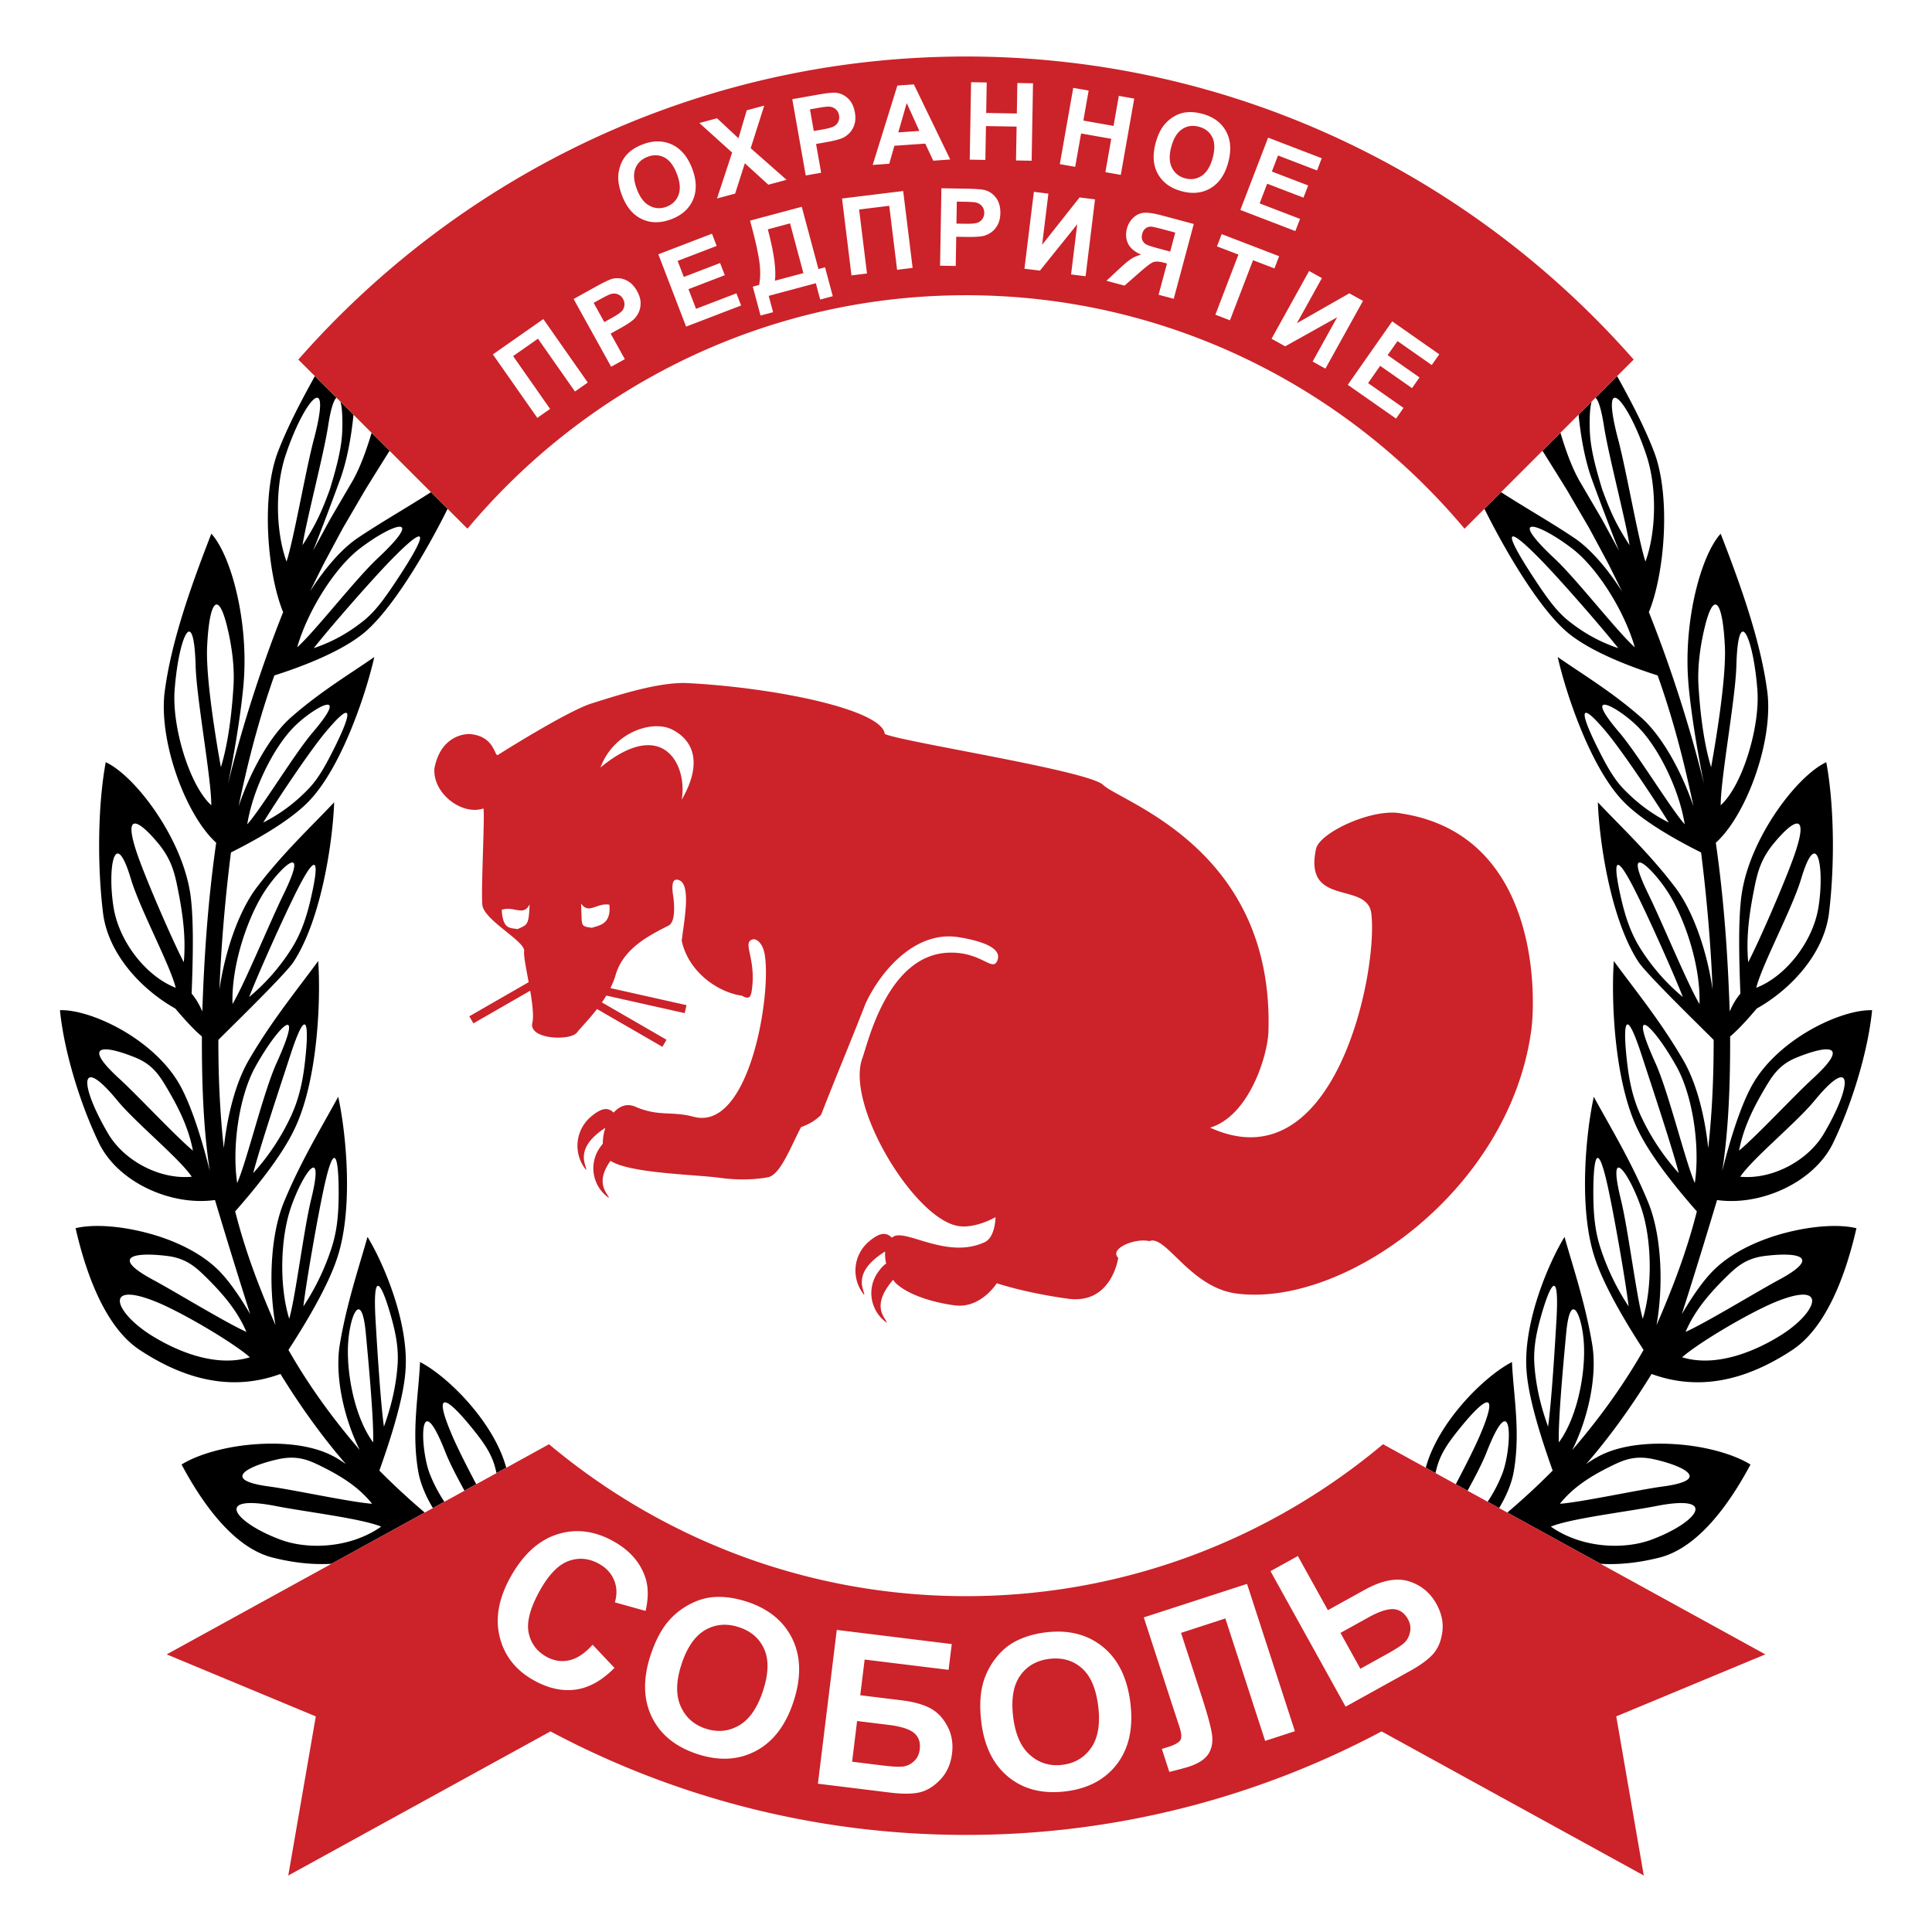 <svg xmlns="http://www.w3.org/2000/svg" width="2500" height="2500" viewBox="0 0 192.756 192.756"><g fill-rule="evenodd" clip-rule="evenodd"><path fill="#fff" d="M0 0h192.756v192.756H0V0z"/><path d="M49.54 146.969l.968-.531c-1.219-4.527-5.796-9.1-8.601-10.549-.149 3.369-.879 7.035-.16 11.023.217 1.148.729 2.361 1.445 3.547l1.143-.629a14.856 14.856 0 0 1-1.469-2.816c-.974-2.545-1.135-9.037 1.577-2.119.426 1.088 1.143 2.453 1.9 3.832l1.173-.645c-.957-1.807-1.896-3.678-2.38-4.807-1.899-4.412-.856-4.254 1.913-.854 1.231 1.514 1.966 2.576 2.349 3.975.049.192.097.383.142.573zM33.577 39.685l-2.16-2.16c-1.369 2.471-2.779 5.144-3.738 7.685-1.635 4.474-.99 12.069.57 15.866-2.179 5.431-4.219 11.833-5.502 17.146.991-4.813 1.496-8.934 1.582-10.391.426-5.887-1.236-12.363-3.244-14.586-2.019 5.196-4.032 10.818-4.671 15.91-.554 4.901 2.125 12.187 5.156 14.925-.815 5.681-1.199 11.229-1.385 16.837-.261-.619-.612-1.252-1.065-1.781.117-3.179.277-7.992-.229-10.509-1.034-5.431-5.497-11.259-8.341-12.584-.793 4.283-.857 10.273-.266 15.086.522 4.062 3.824 7.594 7.206 9.493.853 1.016 1.907 2.178 2.653 2.783-.01 4.473.127 9.139.788 13.422-.729-2.943-1.859-6.668-3.1-8.771-1.257-2.148-3.415-4.004-5.656-5.285-2.237-1.277-4.581-2.029-6.194-1.986.399 4.062 1.997 9.332 3.909 13.291 1.923 3.914 7.212 6.27 11.559 5.65a655.853 655.853 0 0 0 3.516 11.393c-.996-1.707-2.104-3.326-3.153-4.371-1.758-1.766-4.448-3.033-7.138-3.738-2.689-.707-5.385-.898-7.132-.471.996 4.355 2.892 9.846 6.413 12.156 2.392 1.574 4.751 2.592 7.084 3.002 2.338.414 4.645.221 6.941-.617 1.986 3.223 4.154 6.254 6.529 8.992-.5-.354-.996-.662-1.454-.883-2.125-1.061-5.049-1.311-7.851-1.074-2.802.234-5.481 1-7.089 2.002 2.002 3.752 5.14 8.301 9.103 9.287 2.049.516 4 .725 5.854.617l9.305-5.113a70.912 70.912 0 0 1-4.527-4.188c.847-2.385 2.338-6.756 2.588-9.744.458-4.871-2.199-11.01-3.771-13.57-.857 3.047-2.115 6.742-2.786 10.863-.469 3.119.431 7.227 2.008 10.391-2.611-3.033-5.013-6.301-7.111-9.979 1.428-2.193 3.877-6.152 4.862-9.17 1.678-5.033.853-12.703.102-16.088-1.593 2.943-3.733 6.418-5.438 10.568-1.311 3.223-1.534 8.154-.82 12.217-1.609-3.725-2.972-7.227-4.021-11.348 1.79-2.031 4.548-5.357 5.875-8.125 2.402-4.887 2.674-13.113 2.408-16.853-2.008 2.753-4.635 5.931-6.946 9.921-1.278 2.207-2.125 5.459-2.471 8.742-.394-3.576-.543-7.094-.543-10.789-.005-.043 6.637-6.461 7.5-7.786 2.838-4.342 3.931-12.26 4.053-15.925-2.21 2.355-5.086 5.019-7.734 8.507-1.795 2.385-3.158 6.358-3.712 10.17.181-4.519.575-9.111 1.15-13.673 1.939-.971 5.689-2.958 7.756-5.092 3.292-3.4 5.747-10.833 6.546-14.409-2.375 1.664-5.385 3.444-8.356 6.064-2.03 1.811-3.979 5.284-5.183 8.831.932-4.474 2.019-8.684 3.568-13.055 2.04-.648 6.349-2.149 8.863-4.18 2.791-2.257 6.226-8.019 8.422-12.446l-1.658-1.659c-2.423 1.558-5.168 3.117-7.393 4.627-1.571 1.089-3.223 3.002-4.671 5.269.442-.897.89-1.81 1.348-2.723.645-1.207 1.29-2.414 1.944-3.621.724-1.236 1.454-2.487 2.184-3.738.788-1.28 1.592-2.561 2.391-3.841a.766.766 0 0 1 .082-.087l-1.807-1.807c-.507 1.648-1.045 3.243-1.865 4.735-.751 1.281-1.491 2.546-2.231 3.812a362.663 362.663 0 0 0-1.742 3.209c.99-2.502 1.971-5.123 2.604-6.859.733-1.924 1.183-4.305 1.425-6.706l-1.304-1.304c.155.529.233 1.548.178 2.977-.077 1.972-.767 4.224-1.23 5.77-.868 2.384-1.465 3.621-2.732 5.578.399-2.546 2.109-9.01 2.552-11.877.266-1.758.579-2.659.843-2.832zm-6.702 108.626c2.413.322 7.995 1.545 10.248 1.721-1.332-1.678-3.111-2.768-5.002-3.709-1.304-.646-2.444-1.172-4.436-.721-2.875.652-5.779 2.044-.81 2.709zm11.153 4.001c-1.922-.809-7.702-1.5-10.466-2.045-6.322-1.25-4.245 1.602.41 3.34 2.755 1.03 6.972.87 10.056-1.295zm-.559-20.605c.149 2.578.506 8.346.836 10.627.666-1.84 1.161-3.768 1.343-5.916.133-1.486-.039-2.91-.548-4.77-.972-3.541-1.945-5.355-1.631.059zm-.24 12.203c.085-2.15-.472-8.123-.735-10.922-.428-4.547-1.682-1.635-1.779 1.398-.094 3.003.746 7.124 2.514 9.524zm-21.955-16.221c2.193 1.18 7.212 4.254 9.31 5.195-.895-2.104-2.333-3.768-3.909-5.342-1.092-1.074-2.034-1.996-4.016-2.238-3.456-.419-5.598.122-1.385 2.385zm9.657 7.727c-1.646-1.457-6.83-4.529-9.46-5.576-5.205-2.074-4.018 1.107-.378 3.385 2.523 1.578 6.424 3.236 9.838 2.191zm7.35-16.734c-.602 2.809-1.715 9.127-2.013 11.658a23.765 23.765 0 0 0 2.785-5.756c.512-1.531.721-3.121.735-5.312.023-3.167-.292-6.258-1.507-.59zm-3.424 12.892c.639-2.236 1.446-8.895 2.188-11.92 1.373-5.6-.775-2.758-2.008.779-1.079 3.1-1.187 7.905-.18 11.141zm-16.959-23.959c1.798 1.643 5.656 5.783 7.35 7.182-.437-2.297-1.428-4.268-2.557-6.182-.772-1.311-1.46-2.398-3.158-3.092-3.245-1.322-5.408-1.357-1.635 2.092zm7.233 9.787c-1.215-1.811-5.625-5.412-7.415-7.596-3.797-4.631-3.875-1.719-.926 3.297 1.584 2.696 5.139 4.608 8.341 4.299zm13.39-44.404c-1.693 2.017-5.007 7.021-6.259 9.066 1.519-.766 2.999-1.796 4.458-3.297 1.007-1.03 1.754-2.357 2.701-4.268 1.829-3.696 1.705-4.606-.9-1.501zm-7.852 9.242c1.406-1.56 4.701-7.024 6.521-9.154 3.922-4.595.124-2.544-1.833-.589-2.065 2.063-4.128 6.24-4.688 9.743zm3.921-26.212c.756-2.37 1.902-9.095 2.722-12.187 1.892-7.137-.943-4.069-2.818 1.575-1.102 3.319-.953 7.772.096 10.612zm10.402-.133c-1.973 2.021-6.115 6.77-7.691 8.772 1.667-.559 3.318-1.398 5.017-2.767 1.177-.956 2.117-2.274 3.372-4.18 2.99-4.54 3.162-5.779-.698-1.825zm-9.342 8.684c1.662-1.442 5.822-6.808 7.984-8.831 4.948-4.628 1.572-3.569-1.779-.985-2.412 1.86-5.124 6.078-6.205 9.816zm-8.985-.059c-.148 3.119.916 9.508 1.374 12.024.751-2.458 1.098-5.504 1.257-8.109.112-1.796-.135-3.868-.639-5.932-.87-3.557-1.768-2.709-1.992 2.017zm.415 15.822c.026-2.561-1.472-10.641-1.561-13.894-.177-6.504-1.73-2.667-2.099 2.443-.26 3.618 1.466 9.449 3.66 11.451zm-7.265 5.21c.94 2.625 3.403 8.3 4.522 10.45.229-2.487-.112-4.901-.597-7.315-.32-1.663-.682-2.998-1.933-4.519-2.056-2.496-3.667-3.291-1.992 1.384zm3.718 12.997c-.586-2.341-3.57-7.839-4.479-10.877-1.62-5.41-2.356-.983-1.715 2.899.566 3.432 3.28 6.859 6.194 7.978zm12.16-9.833c-1.309 2.573-3.91 8.374-4.836 10.758a20.505 20.505 0 0 0 4.096-4.621c.869-1.325 1.498-2.817 2.008-4.989.932-3.965.709-5.035-1.268-1.148zM23.2 100.168c1.177-1.959 3.729-8.161 5.087-10.937 2.787-5.702-.561-2.492-2.093.03-1.69 2.777-3.127 7.344-2.994 10.907zm5.763 5.121c-.927 2.85-3.036 9.168-3.702 11.76a22.86 22.86 0 0 0 3.627-5.387c.735-1.502 1.225-3.121 1.502-5.416.48-3.961.282-6.217-1.427-.957zm-5.299 12.746c.964-2.193 2.614-9.074 3.931-11.98 2.923-6.453.074-3.58-2.12.383-1.62 2.923-2.35 7.976-1.811 11.597zM149.76 49.106l-1.658 1.659c2.195 4.427 5.631 10.188 8.42 12.445 2.516 2.031 6.824 3.532 8.863 4.18 1.551 4.371 2.637 8.581 3.57 13.055-1.205-3.547-3.154-7.021-5.184-8.831-2.971-2.62-5.98-4.4-8.357-6.064.801 3.577 3.256 11.009 6.547 14.409 2.066 2.134 5.816 4.122 7.756 5.092.574 4.562.969 9.155 1.15 13.673-.555-3.812-1.918-7.786-3.713-10.17-2.648-3.488-5.523-6.152-7.734-8.507.123 3.665 1.215 11.583 4.053 15.925.863 1.325 7.506 7.743 7.5 7.786 0 3.695-.148 7.213-.543 10.789-.346-3.283-1.193-6.535-2.471-8.742-2.312-3.99-4.938-7.168-6.947-9.921-.266 3.739.006 11.966 2.408 16.853 1.326 2.768 4.086 6.094 5.875 8.125-1.049 4.121-2.412 7.623-4.021 11.348.715-4.062.49-8.994-.82-12.217-1.703-4.15-3.846-7.625-5.438-10.568-.752 3.385-1.576 11.055.102 16.088.984 3.018 3.434 6.977 4.861 9.17-2.098 3.678-4.5 6.945-7.109 9.979 1.576-3.164 2.477-7.271 2.008-10.391-.672-4.121-1.928-7.816-2.785-10.863-1.572 2.561-4.23 8.699-3.771 13.57.25 2.988 1.742 7.359 2.588 9.744a71.38 71.38 0 0 1-4.523 4.186l9.309 5.115c1.852.105 3.799-.102 5.846-.617 3.963-.986 7.102-5.535 9.104-9.287-1.607-1.002-4.287-1.768-7.09-2.002-2.801-.236-5.725.014-7.85 1.074a10.56 10.56 0 0 0-1.455.883c2.375-2.738 4.543-5.77 6.529-8.992 2.297.838 4.604 1.031 6.941.617 2.334-.41 4.693-1.428 7.084-3.002 3.521-2.311 5.418-7.801 6.412-12.156-1.746-.428-4.441-.236-7.131.471-2.689.705-5.379 1.973-7.137 3.738-1.051 1.045-2.158 2.664-3.154 4.371a664.643 664.643 0 0 0 3.516-11.393c4.346.619 9.635-1.736 11.559-5.65 1.912-3.959 3.51-9.229 3.91-13.291-1.615-.043-3.959.709-6.195 1.986-2.242 1.281-4.4 3.137-5.656 5.285-1.242 2.104-2.371 5.828-3.1 8.771.66-4.283.799-8.949.787-13.422.746-.605 1.801-1.768 2.652-2.783 3.383-1.898 6.686-5.431 7.207-9.493.592-4.813.527-10.804-.266-15.086-2.846 1.325-7.309 7.153-8.342 12.584-.506 2.517-.346 7.33-.229 10.509-.453.529-.805 1.162-1.066 1.781-.186-5.608-.568-11.157-1.385-16.837 3.031-2.738 5.711-10.023 5.156-14.925-.639-5.092-2.652-10.714-4.672-15.91-2.008 2.223-3.668 8.699-3.242 14.586.084 1.457.59 5.578 1.582 10.391-1.285-5.313-3.324-11.715-5.504-17.146 1.561-3.797 2.205-11.392.57-15.866-.957-2.541-2.369-5.212-3.736-7.683l-2.16 2.159c.264.176.576 1.077.848 2.83.443 2.867 2.152 9.332 2.551 11.877-1.268-1.957-1.863-3.193-2.732-5.578-.463-1.546-1.152-3.798-1.23-5.77-.055-1.425.023-2.443.178-2.973l-1.303 1.303c.242 2.399.691 4.78 1.424 6.703a295.592 295.592 0 0 0 2.605 6.859c-.57-1.061-1.15-2.135-1.742-3.209-.74-1.266-1.48-2.531-2.232-3.812-.818-1.491-1.357-3.085-1.863-4.733l-1.807 1.806a.537.537 0 0 1 .08.086c.799 1.281 1.604 2.561 2.391 3.841.73 1.251 1.461 2.502 2.186 3.738a675.037 675.037 0 0 1 1.943 3.621c.459.913.906 1.825 1.348 2.723-1.449-2.267-3.1-4.18-4.672-5.269-2.226-1.509-4.97-3.068-7.394-4.625zm-1.336 100.722l1.143.629c.715-1.186 1.227-2.396 1.443-3.545.719-3.988-.01-7.654-.16-11.023-2.805 1.449-7.381 6.018-8.6 10.547l.967.531c.045-.189.094-.379.145-.57.383-1.398 1.117-2.461 2.348-3.975 2.77-3.4 3.812-3.559 1.914.854-.486 1.129-1.424 2.998-2.381 4.805l1.174.645c.756-1.379 1.473-2.742 1.898-3.83 2.713-6.918 2.551-.426 1.576 2.119a14.679 14.679 0 0 1-1.467 2.813zm17.457-1.517c-2.412.322-7.994 1.545-10.248 1.721 1.332-1.678 3.111-2.768 5.002-3.709 1.305-.646 2.443-1.172 4.436-.721 2.876.652 5.779 2.044.81 2.709zm-11.152 4.001c1.922-.809 7.701-1.5 10.465-2.045 6.322-1.25 4.246 1.602-.41 3.34-2.755 1.03-6.972.87-10.055-1.295zm.558-20.605c-.148 2.578-.506 8.346-.836 10.627-.666-1.84-1.162-3.768-1.344-5.916-.133-1.486.041-2.91.549-4.77.973-3.541 1.946-5.355 1.631.059zm.24 12.203c-.086-2.15.471-8.123.734-10.922.428-4.547 1.682-1.635 1.779 1.398.095 3.003-.745 7.124-2.513 9.524zm21.955-16.221c-2.193 1.18-7.213 4.254-9.311 5.195.895-2.104 2.332-3.768 3.908-5.342 1.094-1.074 2.035-1.996 4.018-2.238 3.456-.419 5.598.122 1.385 2.385zm-9.658 7.727c1.646-1.457 6.83-4.529 9.461-5.576 5.205-2.074 4.018 1.107.377 3.385-2.521 1.578-6.422 3.236-9.838 2.191zm-7.349-16.734c.602 2.809 1.715 9.127 2.014 11.658a23.729 23.729 0 0 1-2.785-5.756c-.512-1.531-.721-3.121-.736-5.312-.023-3.167.294-6.258 1.507-.59zm3.423 12.892c-.639-2.236-1.445-8.895-2.188-11.92-1.373-5.6.775-2.758 2.008.779 1.079 3.1 1.188 7.905.18 11.141zm16.961-23.959c-1.799 1.643-5.656 5.783-7.352 7.182.438-2.297 1.428-4.268 2.557-6.182.773-1.311 1.461-2.398 3.158-3.092 3.247-1.322 5.409-1.357 1.637 2.092zm-7.234 9.787c1.215-1.811 5.625-5.412 7.416-7.596 3.797-4.631 3.873-1.719.926 3.297-1.584 2.696-5.141 4.608-8.342 4.299zm-13.391-44.404c1.693 2.017 5.008 7.021 6.26 9.066-1.518-.766-3-1.796-4.459-3.297-1.006-1.03-1.754-2.357-2.699-4.268-1.83-3.696-1.707-4.606.898-1.501zm7.852 9.242c-1.406-1.56-4.701-7.024-6.52-9.154-3.922-4.595-.125-2.544 1.832-.589 2.065 2.063 4.129 6.24 4.688 9.743zm-3.92-26.212c-.756-2.37-1.902-9.095-2.723-12.187-1.891-7.137.943-4.069 2.818 1.575 1.104 3.319.954 7.772-.095 10.612zm-10.402-.133c1.973 2.021 6.115 6.77 7.691 8.772-1.668-.559-3.318-1.398-5.018-2.767-1.178-.956-2.117-2.274-3.371-4.18-2.99-4.54-3.162-5.779.698-1.825zm9.341 8.684c-1.662-1.442-5.82-6.808-7.984-8.831-4.947-4.628-1.57-3.569 1.779-.985 2.414 1.86 5.125 6.078 6.205 9.816zm8.987-.059c.148 3.119-.916 9.508-1.375 12.024-.75-2.458-1.098-5.504-1.256-8.109-.113-1.796.135-3.868.639-5.932.869-3.557 1.767-2.709 1.992 2.017zm-.416 15.822c-.025-2.561 1.473-10.641 1.561-13.894.178-6.504 1.732-2.667 2.1 2.443.259 3.618-1.466 9.449-3.661 11.451zm7.265 5.21c-.941 2.625-3.404 8.3-4.521 10.45-.23-2.487.111-4.901.596-7.315.32-1.663.682-2.998 1.934-4.519 2.054-2.496 3.665-3.291 1.991 1.384zm-3.718 12.997c.586-2.341 3.57-7.839 4.48-10.877 1.619-5.41 2.355-.983 1.715 2.899-.566 3.432-3.281 6.859-6.195 7.978zm-12.161-9.833c1.311 2.573 3.91 8.374 4.838 10.758a20.432 20.432 0 0 1-4.096-4.621c-.869-1.325-1.498-2.817-2.01-4.989-.931-3.965-.708-5.035 1.268-1.148zm6.495 11.452c-1.178-1.959-3.73-8.161-5.088-10.937-2.785-5.702.561-2.492 2.094.03 1.689 2.777 3.126 7.344 2.994 10.907zm-5.764 5.121c.928 2.85 3.037 9.168 3.701 11.76a22.89 22.89 0 0 1-3.627-5.387c-.734-1.502-1.225-3.121-1.502-5.416-.478-3.961-.281-6.217 1.428-.957zm5.299 12.746c-.963-2.193-2.613-9.074-3.93-11.98-2.924-6.453-.074-3.58 2.121.383 1.617 2.923 2.348 7.976 1.809 11.597z"/><path d="M52.898 98.844l-5.666 3.258-.407-.707 5.92-3.404c-.253-1.381-.514-2.646-.451-3.099.131-.958-3.941-3.059-4.163-4.561-.179-1.211.305-9.898.073-9.663-2.122.711-5.078-1.53-4.857-4.036.619-3.148 2.93-3.465 3.66-3.382 2.442.275 2.321 2.385 2.698 2.053 0 0 6.86-4.351 9.332-5.125 2.473-.775 6.711-2.176 9.601-2.023 8.889.469 19.367 2.667 19.637 5.074 1.7.792 20.292 3.65 21.784 5.079 1.844 1.765 17.066 6.396 16.492 24.627-.074 2.332-1.893 8.383-5.818 9.57 12.496 5.705 16.793-15.6 16.082-21.375-.402-3.248-6.785-.57-5.512-6.447.352-1.625 5.736-4.134 8.576-3.511 13.781 2.177 13.334 18.347 12.902 21.566-2.152 16.051-18.723 27.736-29.428 26.316-4.637-.613-7.053-5.918-8.678-5.225-1.484-.344-4.043.779-3.109 1.662 0 0-.641 4.684-5.012 4.082-4.367-.602-7.107-1.545-7.107-1.545s-1.574 2.531-4.163 2.211c-1.641-.201-4.392-.865-5.818-2.133a2.357 2.357 0 0 1-.36-.418c-2.333 2.697-.686 3.85-.62 4.285a3.593 3.593 0 0 1-.926-4.986c.316-.459.593-.754.854-.92a4.008 4.008 0 0 1-.103-1.199.307.307 0 0 0-.038.018c-3.396 2.141-1.991 3.842-2.049 4.312a3.801 3.801 0 0 1 .482-5.342c1.121-.936 1.715-.912 2.277-.375.046-.037.098-.072.151-.104 1.281-.77 5.382 2.289 9.105.557 1.076-.5 1.086-2.498 1.086-2.498s-2.047 1.193-3.783.873c-4.405-.814-11.209-12.119-9.501-16.738.545-1.473 2.495-10.316 8.617-10.522 3.149-.106 4.299 1.834 4.792.901.848-1.603-2.542-2.243-3.808-2.446-4.356-.698-7.807 3.422-9.291 6.635-1.438 3.703-2.996 7.391-4.434 11.096-.702.68-1.351.98-1.992 1.217-.998 1.861-2.091 4.871-3.368 5.012 0 0-1.973.426-4.703.051-2.477-.342-8.989-.438-10.944-1.699-1.632 2.283-.219 3.299-.158 3.701a3.594 3.594 0 0 1-.926-4.986 6.23 6.23 0 0 1 .318-.424 4.942 4.942 0 0 1 .253-1.586c-3.212 2.098-1.849 3.756-1.907 4.221a3.801 3.801 0 0 1 .482-5.342c1.107-.924 1.7-.912 2.255-.396.562-.637 1.308-.957 2.154-.59 2.363 1.021 3.602.412 5.817 1.006 5.619 1.506 7.835-12.422 7.076-16.301-.214-1.096-.846-1.476-1.144-1.402-1.152.287.328 1.812-.114 5.025-.093.684-.233 1.039-.99.602-2.484-.359-5.359-2.426-6.011-5.492.252-2.1 1.042-5.992-.489-6.086-.455-.028-.497.609-.391 1.442 0 0 .473 2.675-.435 3.138-1.871.953-4.491 2.24-5.277 4.918a8.037 8.037 0 0 1-.523 1.318l7.592 1.701-.178.797-7.823-1.752c-.141.234-.289.461-.441.68l6.448 3.727-.409.707-6.525-3.77c-.815 1.057-1.637 1.873-1.992 2.334-.678.881-4.826.691-4.463-.932.161-.699.005-1.953-.211-3.23zm7.9-8.578c.204 2.01-1.086 2.06-1.738 2.299-1.235-.17-.963-.13-1.089-2.425.781 1.147 1.586-.112 2.827.126zm-10.737.505c.096 2.018.896 1.789 1.576 1.929.915-.449 1.134-.283 1.2-2.474-.602 1.251-1.585.127-2.776.545zm9.846-14.196c1.346-3.587 5.21-4.746 7.111-3.808 2.184 1.076 3.104 3.374.995 7.026.601-3.473-1.866-8.355-8.106-3.218zM146.117 52.749l16.875-16.875C146.713 17.358 122.871 5.638 96.378 5.638c-26.494 0-50.341 11.72-66.614 30.235l16.875 16.875c11.916-14.223 29.804-23.293 49.739-23.293 19.936-.001 37.819 9.07 49.739 23.294zm-96.944-17.39l5.036-3.525 4.433 6.331-1.279.896-3.689-5.269-2.48 1.736 3.689 5.269-1.277.895-4.433-6.333zm11.803 1.231l-3.747-6.759 2.189-1.214c.83-.46 1.391-.728 1.679-.8a2.029 2.029 0 0 1 1.34.124c.45.195.824.562 1.121 1.098.23.415.349.808.355 1.173.006.366-.063.695-.206.984a2.291 2.291 0 0 1-.53.714c-.29.244-.745.538-1.362.88l-.89.494 1.414 2.55-1.363.756zm-1.748-6.374l1.063 1.919.747-.414c.538-.298.878-.534 1.021-.704.142-.169.223-.361.241-.568a1.031 1.031 0 0 0-.136-.611.997.997 0 0 0-.554-.488 1.064 1.064 0 0 0-.715.005c-.18.059-.517.224-1.009.498l-.658.363zm9.225 2.37l-2.77-7.215 5.351-2.054.468 1.22-3.893 1.495.615 1.6 3.621-1.39.467 1.216-3.622 1.391.753 1.963 4.03-1.548.467 1.216-5.487 2.106zm6.38-10.573l5.159-1.381 1.665 6.212.657-.176.772 2.883-1.253.336-.437-1.63-4.701 1.259.437 1.631-1.251.335-.774-2.882.631-.169c.138-.721.143-1.518.015-2.386-.128-.869-.364-1.951-.709-3.24l-.211-.792zm1.771.869c.608 2.268.847 3.978.713 5.125l2.836-.759-1.329-4.961-2.22.595zm7.405-3.076l6.102-.748.942 7.67-1.549.19-.784-6.384-3.005.369.784 6.384-1.548.19-.942-7.671zm9.782 6.704l.135-7.727 2.503.043c.949.016 1.568.066 1.855.147.439.124.807.383 1.1.776.291.394.432.898.422 1.512-.008.474-.104.874-.279 1.193-.178.32-.402.57-.67.749a2.279 2.279 0 0 1-.816.353c-.373.067-.914.095-1.62.083l-1.017-.018-.05 2.915-1.563-.026zm1.672-6.393l-.038 2.192.854.015c.615.011 1.028-.024 1.235-.1a1.014 1.014 0 0 0 .682-.969.99.99 0 0 0-.236-.699 1.066 1.066 0 0 0-.621-.354c-.184-.038-.559-.063-1.122-.073l-.754-.012zm7.687-.979l1.449.18-.627 5.106 3.736-4.725 1.543.19-.941 7.67-1.449-.178.615-5.008-3.72 4.627-1.547-.19.941-7.672zm13.954 10.674l2-7.465-3.174-.85c-.746-.2-1.324-.29-1.73-.271-.408.02-.775.175-1.096.464-.324.29-.547.663-.67 1.118-.141.523-.105 1.015.102 1.471.209.458.648.835 1.316 1.13a3.418 3.418 0 0 0-.975.408c-.273.175-.672.503-1.186.984l-1.303 1.212 1.805.483 1.523-1.333c.662-.583 1.111-.919 1.344-1.008.234-.09.588-.073 1.064.055l.305.082-.836 3.116 1.511.404zm-.354-4.712l-1.115-.298c-.621-.167-1.031-.296-1.221-.387-.191-.091-.332-.233-.422-.422s-.1-.416-.029-.676c.068-.251.189-.437.367-.556.178-.12.365-.168.561-.145s.594.114 1.189.274l1.176.315-.506 1.895zm4.508 6.296l2.301-5.995-2.141-.822.469-1.22 5.734 2.202-.469 1.22-2.137-.82-2.301 5.996-1.456-.561zm9.351-4.359l1.277.709-2.494 4.5 5.232-2.981 1.361.754-3.748 6.76-1.275-.708 2.445-4.413-5.182 2.896-1.363-.756 3.747-6.761zm3.858 11.356l4.434-6.331 4.695 3.287-.75 1.071-3.416-2.392-.984 1.404 3.178 2.225-.746 1.067-3.178-2.225-1.207 1.722 3.537 2.476-.746 1.067-4.817-3.371zM62.068 19.525c-.282-.734-.411-1.395-.382-1.976.022-.43.121-.846.292-1.247s.4-.739.683-1.01c.376-.361.859-.656 1.447-.881 1.062-.408 2.041-.405 2.931.009.891.416 1.563 1.21 2.014 2.384.447 1.165.48 2.199.1 3.099-.381.9-1.101 1.556-2.16 1.962-1.073.412-2.053.413-2.938 0-.884-.409-1.548-1.191-1.987-2.34zm1.481-.626c.313.817.741 1.366 1.279 1.641.538.277 1.1.304 1.68.082s.978-.617 1.189-1.176c.21-.562.157-1.261-.164-2.097-.317-.826-.736-1.375-1.253-1.642-.519-.268-1.081-.287-1.68-.057-.601.231-1.006.622-1.215 1.175-.209.552-.154 1.246.164 2.076v-.002zm7.988.902l1.508-4.579-3.27-2.95 1.764-.473 2.138 1.997.825-2.792 1.746-.467-1.351 4.249 3.58 3.155-1.818.487-2.346-2.138-.969 3.026-1.807.485zm8.851-2.295l-1.342-7.611 2.465-.436c.935-.165 1.552-.234 1.849-.209.456.038.865.222 1.227.553s.596.799.703 1.404c.083.467.066.877-.047 1.225a2.099 2.099 0 0 1-.514.863 2.265 2.265 0 0 1-.734.502c-.353.137-.879.267-1.573.39l-1.002.177.506 2.871-1.538.271zm.423-6.595l.38 2.16.841-.148c.606-.107 1.004-.219 1.194-.333.19-.115.329-.27.414-.459.086-.189.11-.398.07-.623a.995.995 0 0 0-.365-.641 1.072 1.072 0 0 0-.678-.229c-.188-.003-.561.044-1.115.142l-.741.131zm13.994 5.002l-1.695.119-.795-1.704-3.082.215-.515 1.796-1.65.115 2.464-7.92 1.646-.114 3.627 7.493zm-3.08-2.85l-1.262-2.786-.841 2.934 2.103-.148zm5.025 2.865l.134-7.727 1.561.027-.053 3.042 3.057.053.053-3.042 1.561.028-.135 7.727-1.561-.027.059-3.378-3.057-.053-.059 3.378-1.56-.028zm8.988.447l1.34-7.611 1.537.271-.527 2.996 3.01.531.529-2.997 1.537.271-1.342 7.611-1.537-.271.586-3.328-3.01-.531-.588 3.328-1.535-.27zm9.553-2.082c.205-.76.488-1.37.854-1.824.271-.335.596-.614.969-.836a3.016 3.016 0 0 1 1.146-.416c.516-.071 1.08-.026 1.688.137 1.1.294 1.891.872 2.367 1.73.477.86.553 1.898.227 3.113-.322 1.204-.904 2.062-1.74 2.566-.838.505-1.807.61-2.9.317-1.111-.297-1.904-.873-2.377-1.726-.475-.852-.551-1.875-.234-3.062v.001zm1.566.364c-.227.846-.203 1.541.07 2.08.273.541.711.893 1.311 1.053.602.161 1.154.076 1.654-.253.5-.33.869-.928 1.1-1.792.23-.855.213-1.545-.049-2.065-.262-.522-.705-.868-1.326-1.034-.621-.166-1.18-.087-1.672.237-.494.324-.857.917-1.088 1.776v-.002zm6.893 6.29l2.77-7.215 5.35 2.054-.467 1.22-3.895-1.494-.613 1.601 3.621 1.39-.467 1.216-3.621-1.39-.754 1.963 4.031 1.547-.467 1.216-5.488-2.108zM176.127 165.057l-38.141-20.965-.002.002-.002-.002c-11.273 9.453-25.795 15.158-41.604 15.158-15.808 0-30.325-5.705-41.603-15.158l-.001.002-38.14 20.963 14.874 6.188-2.747 15.875 19.07-10.482 7.089-3.896a88.028 88.028 0 0 0 41.458 10.326 88.041 88.041 0 0 0 41.462-10.326l7.09 3.896L164 187.119l-2.746-15.875 14.873-6.187zm-117.001-.961l2.179 2.307c-1.222 1.25-2.507 1.973-3.845 2.164-1.34.195-2.739-.109-4.189-.914-1.793-.994-2.932-2.428-3.406-4.293-.477-1.867-.123-3.867 1.055-5.994 1.247-2.248 2.798-3.678 4.647-4.275 1.853-.6 3.727-.377 5.619.672 1.655.918 2.727 2.152 3.22 3.699.293.918.294 2.008.003 3.26l-3.062-.854c.23-.789.203-1.529-.078-2.213-.283-.689-.789-1.236-1.512-1.637-1.001-.555-2.019-.646-3.037-.273-1.021.373-1.981 1.367-2.875 2.977-.947 1.709-1.316 3.102-1.103 4.164.213 1.066.812 1.873 1.794 2.418.723.4 1.477.518 2.254.346.778-.171 1.56-.691 2.336-1.554zm5.771 1.082c.486-1.496 1.117-2.686 1.895-3.553a7.222 7.222 0 0 1 2.022-1.568c.77-.406 1.552-.646 2.332-.711 1.039-.086 2.163.062 3.359.451 2.166.703 3.682 1.939 4.544 3.703.861 1.768.906 3.848.129 6.24-.771 2.373-2.022 4.023-3.746 4.943-1.725.92-3.67 1.031-5.827.33-2.186-.711-3.71-1.943-4.566-3.695s-.904-3.801-.144-6.143l.002.003zm3.09.89c-.541 1.666-.568 3.057-.078 4.162.489 1.109 1.328 1.857 2.509 2.24 1.182.385 2.296.273 3.329-.33 1.034-.607 1.831-1.764 2.385-3.467.546-1.682.586-3.062.119-4.129-.47-1.07-1.319-1.807-2.542-2.203s-2.345-.299-3.366.297c-1.021.594-1.809 1.742-2.358 3.434l.002-.004zm15.499-3.451l11.471 1.412-.316 2.572-8.375-1.027-.438 3.561 4.147.508c1.142.141 2.076.396 2.795.766.719.373 1.3.969 1.738 1.787.443.818.601 1.736.478 2.748-.128 1.039-.508 1.895-1.133 2.568-.628.674-1.304 1.105-2.024 1.293-.72.186-1.715.201-2.985.047l-7.242-.891 1.884-15.344zm1.531 13.149l3.014.373c.959.119 1.646.152 2.046.109.4-.045.77-.219 1.1-.518.33-.299.526-.697.586-1.184.087-.711-.104-1.262-.569-1.646-.464-.387-1.31-.656-2.531-.807l-3.15-.387-.496 4.06zm12.889-3.967c-.191-1.561-.121-2.904.217-4.02a7.269 7.269 0 0 1 1.168-2.277c.525-.693 1.135-1.24 1.814-1.629.904-.518 1.986-.857 3.234-1.012 2.26-.277 4.156.203 5.684 1.438 1.527 1.236 2.447 3.104 2.754 5.6.305 2.477-.133 4.5-1.307 6.062s-2.889 2.486-5.141 2.764c-2.281.279-4.184-.193-5.699-1.42-1.518-1.227-2.428-3.062-2.727-5.506h.003zm3.178-.498c.213 1.738.775 3.01 1.688 3.805.912.799 1.988 1.123 3.221.971 1.234-.152 2.197-.723 2.879-1.707.68-.986.914-2.373.695-4.15-.215-1.756-.764-3.023-1.637-3.791-.879-.771-1.959-1.08-3.234-.924s-2.252.721-2.926 1.691-.902 2.344-.686 4.109v-.004zm13.033-9.934l10.301-3.342 4.775 14.699-2.969.965-3.969-12.215-4.422 1.438 2.041 6.279c.584 1.799.932 3.076 1.043 3.824.111.75-.002 1.4-.336 1.947-.338.547-1 .984-1.99 1.307-.346.111-.992.283-1.926.516l-.748-2.297.666-.203c.621-.201 1.014-.422 1.172-.656.158-.238.131-.688-.08-1.34l-.83-2.527-2.728-8.395zm12.641-4.613l2.729-1.51 2.996 5.404 3.654-2.023c1.717-.953 3.189-1.24 4.406-.865 1.215.375 2.141 1.129 2.764 2.254.512.922.711 1.838.602 2.738-.107.904-.4 1.641-.869 2.201-.473.562-1.275 1.158-2.406 1.785l-6.381 3.537-7.495-13.521zm8.967 9.738l2.656-1.471c.859-.477 1.432-.85 1.721-1.113.285-.268.477-.621.574-1.061s.027-.879-.211-1.309c-.344-.619-.822-.951-1.426-.994-.605-.041-1.449.236-2.523.832l-2.777 1.539 1.986 3.577z" fill="#cc2229"/></g></svg>